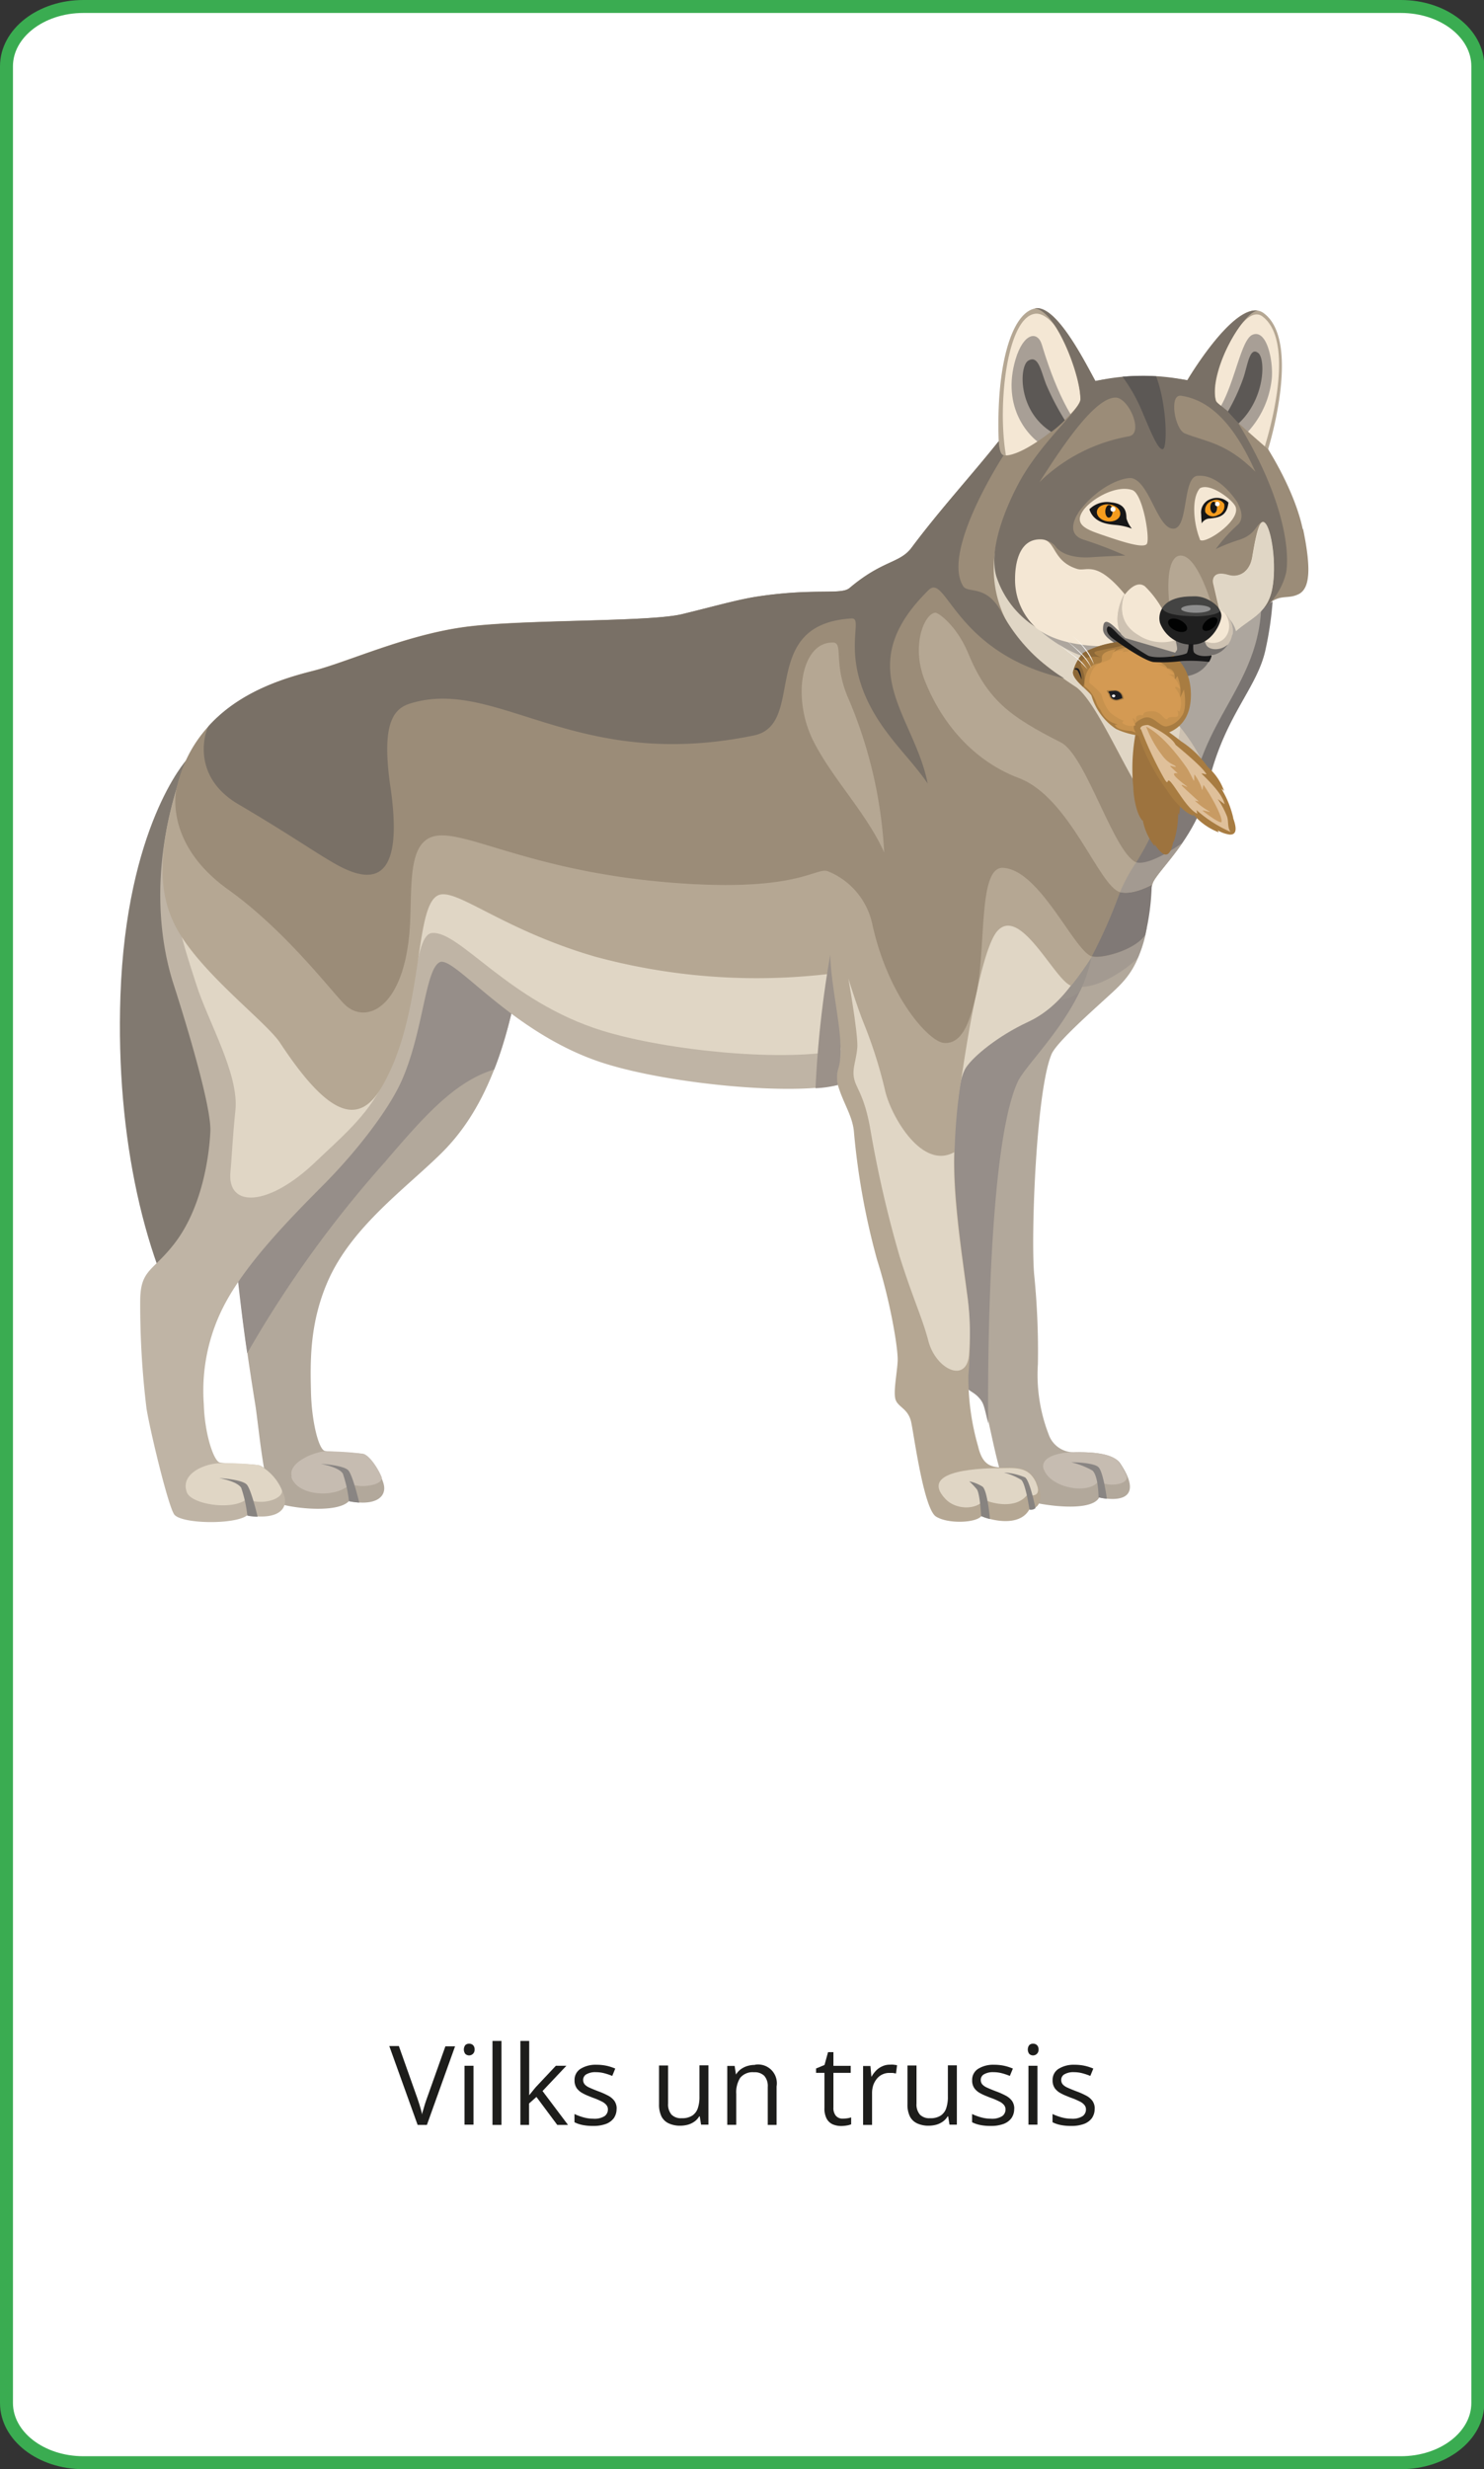 <svg xmlns="http://www.w3.org/2000/svg" xmlns:xlink="http://www.w3.org/1999/xlink" width="201.62" height="335.36" viewBox="0 0 201.62 335.36">
  <rect x="0" y="0" width="201.62" height="335.36" fill="#333333" stroke="none"/>
  <defs>
    <style>
      .cls-1 {
        fill: none;
      }

      .cls-2, .cls-23 {
        fill: #fff;
      }

      .cls-2 {
        stroke: #3aac51;
        stroke-miterlimit: 10;
        stroke-width: 1.76px;
      }

      .cls-3 {
        clip-path: url(#clip-path);
      }

      .cls-4 {
        fill: #b2a89b;
      }

      .cls-5 {
        fill: #c6bcb1;
      }

      .cls-6 {
        fill: #968e89;
      }

      .cls-7 {
        fill: #817970;
      }

      .cls-8 {
        fill: #898583;
      }

      .cls-9 {
        fill: #b5a793;
      }

      .cls-10 {
        fill: #f4e7d4;
      }

      .cls-11 {
        fill: #e0d6c5;
      }

      .cls-12 {
        fill: #cec2b2;
      }

      .cls-13 {
        fill: #bfb4a5;
      }

      .cls-14 {
        fill: #a39a91;
      }

      .cls-15 {
        fill: #ada69e;
      }

      .cls-16 {
        fill: #a89f96;
      }

      .cls-17 {
        fill: #9b8c78;
      }

      .cls-18 {
        fill: #807976;
      }

      .cls-19 {
        fill: #797066;
      }

      .cls-20 {
        fill: #5c5855;
      }

      .cls-21 {
        fill: #171718;
      }

      .cls-22 {
        fill: #f59c1e;
      }

      .cls-24 {
        fill: #878380;
      }

      .cls-25 {
        fill: #9b9189;
      }

      .cls-26 {
        fill: #797471;
      }

      .cls-27 {
        fill: #74706d;
      }

      .cls-28 {
        fill: #99928b;
      }

      .cls-29 {
        fill: #9d733e;
      }

      .cls-30 {
        fill: #a87c41;
      }

      .cls-31 {
        fill: #c7924e;
      }

      .cls-32 {
        fill: #d49a53;
      }

      .cls-33 {
        fill: #8d6837;
      }

      .cls-34 {
        fill: #1c1d21;
      }

      .cls-35 {
        fill: #dfc09a;
      }

      .cls-36 {
        fill: #c89b63;
      }

      .cls-37 {
        fill: #202020;
      }

      .cls-38 {
        fill: #444443;
      }

      .cls-39 {
        fill: #8e8e8e;
      }

      .cls-40 {
        fill: #010202;
      }

      .cls-41 {
        fill: #1d1d1b;
      }
    </style>
    <clipPath id="clip-path">
      <rect class="cls-1" x="9.38" y="38.36" width="182.87" height="169.78"/>
    </clipPath>
  </defs>
  <g id="Слой_2" data-name="Слой 2">
    <g id="_Слой_2" data-name=" Слой 2">
      <path class="cls-2" d="M11.33.88h179c5.77,0,10.45,3.63,10.45,8.11V326.37c0,4.48-4.68,8.11-10.45,8.11h-179c-5.77,0-10.45-3.63-10.45-8.11V9C.88,4.51,5.56.88,11.33.88Z"/>
      <g class="cls-3">
        <g>
          <path class="cls-4" d="M37.43,131c1.55,5,5.43,17.72,5.3,21.15a29.35,29.35,0,0,1-4.58,13.6c-2.92,4.34-5.85,5.43-5.85,5.43,0,4.61,1.84,16.25,2.36,19.45s1.23,12.2,2.71,13.33c1,.73,8.31,1.78,10.05-.09,3.51.73,5.26-.51,4.67-2.44-.48-1.56-1.83-3.7-2.77-3.93s-4.34-.27-5.18-.44-1.8-4-1.89-8-.26-9.51,2.49-15.49c3.3-7.09,10.3-12.12,15.1-16.82,5.38-5.26,10-14,12-33.55,0,0-34.51,7.61-34.46,7.74Z"/>
          <path class="cls-5" d="M39.57,200.55c.73,2.67,6.11,3,8,1a5.27,5.27,0,0,0,2.64.2c1.76-.26,1.67-1.05,1.67-1.05-.36-1-1.59-3-2.52-3.25a41,41,0,0,0-5.19-.33c-1.2,0-5.07,1.43-4.54,3.38Z"/>
          <path class="cls-6" d="M52.45,157.64c4.95-5.74,9.24-10.75,14.69-12.38,3.49-8.69,4.73-22,4.73-22S37.39,130.86,37.43,131c1.55,5,5.43,17.72,5.3,21.15a29.35,29.35,0,0,1-4.58,13.6c-2.92,4.34-6.17,4.91-6.17,4.91s.78,7.68,1.61,13.13a153.06,153.06,0,0,1,18.86-26.13Z"/>
          <path class="cls-4" d="M146.13,197.24a3.62,3.62,0,0,1-3.66-2.43,22.5,22.5,0,0,1-1.46-9.54,103.54,103.54,0,0,0-.51-12.2c-.45-5.21.26-24.86,2.36-29.88.69-1.65,5.67-6,8.27-8.4,2.37-2.19,4.34-4.39,5-11.82a11,11,0,0,1,2.58-6.82c4.62-6.28-39,6.16-39,6.16,1.37,20.47,7.2,41.21,9,46.8s2.85,11.95,2.79,13.65-.66,4.39-.26,5.38,1.94,1.06,2.52,2.85c.85,2.64,2.08,11.06,3.71,12.11s10.62,2.68,11.87.28c3.58.73,5.72-.39,2.82-4.69-1-1.37-4.18-1.49-6-1.45Z"/>
          <path class="cls-5" d="M141.84,199.61c.94,2.51,6.07,3.42,7.39,1.58a3.91,3.91,0,0,0,1.74.45c1.95,0,2.24-.82,2.1-1.16a10.07,10.07,0,0,0-1-1.79c-.92-1.37-3.76-1.46-5.94-1.46-2.83,0-4.88.88-4.31,2.38Z"/>
          <path class="cls-6" d="M119.64,122.29c1.38,20.47,7.2,41.21,9,46.8s2.86,11.95,2.79,13.66-.51,4.57-.14,5.56c.23.62.94.69,1.65,1.46s.73,1.1,1.32,3.58c0,0-.49-36.56,4-46.4,1.18-2.57,8.12-8.84,9.83-16.16.49-2.11,6.32-.56,6.32-.56A20.08,20.08,0,0,0,156.1,123c0-1.82.16-3.52,2.58-6.82,4.64-6.31-39,6.14-39,6.14Z"/>
          <path class="cls-7" d="M25.36,103.18s-8.2,9-9,32.11c-.66,19.51,3.45,36.44,9.75,46.69,5.54-10.74,9.51-19.9,9.81-34.08s-5.1-39-10.59-44.71Z"/>
          <path class="cls-8" d="M47.41,203.88a17.37,17.37,0,0,0-.83-3.74c-.57-.91-3-1.32-3-1.32s3.17.17,3.77.91,1.46,4.35,1.46,4.35a9.69,9.69,0,0,1-1.42-.19Z"/>
          <path class="cls-8" d="M149.25,203.38s0-2.89-.83-3.66a11.43,11.43,0,0,0-2.88-1.12s3.05,0,3.71.68,1.13,4.28,1.13,4.28a8.6,8.6,0,0,1-1.13-.19Z"/>
          <path class="cls-9" d="M133.48,65.48s14,9.51,26.76,9.43c6.48,0,12.49-5,14.69-7.67A44,44,0,0,0,172.29,61s4.58-14.62-.59-18.46c-3.55-2.64-9.89,9.51-9.89,9.51s-6.81,4.07-13.23.1c-1.7-3.14-5.17-10.82-8-10.24-3.17.66-5.28,7.83-4.89,18.08,0,0-.88,2.38-2.22,5.47Z"/>
          <path class="cls-10" d="M137.17,68.25s10.3,6.79,23.08,6.69c6.48,0,12.49-5,14.69-7.67A25.82,25.82,0,0,0,171.72,61s4.78-14.38-.24-18.05c-2.8-2-7.58,8.9-6.16,11.7l-18.51-.34c-.24-6.12-3.74-11.93-6.13-11.7-3.83.39-5.22,12.28-4,19.3l.53,6.3Z"/>
          <path class="cls-11" d="M146.06,113a79.45,79.45,0,0,0,9.13,5.85,15,15,0,0,0,3.84-3.07c1.38-1.84,3.78-3.5,5.18-10.31a43.72,43.72,0,0,1,5.12-12.56c2-3.35,2-7.35,2.92-10.46,0,0,4.39-5.71,3.77-10.44-11.41,5.9-46.16-1.32-47.93.64a47.45,47.45,0,0,1-7,6.32C126.79,92.05,134.34,104.27,146.06,113Z"/>
          <path class="cls-12" d="M161,88.81s.26,12-3.44,21.68c0,0,5.23,1.71,6.62-5.12a43.64,43.64,0,0,1,5.12-12.55c2-3.35,2-7.36,2.92-10.46L161,88.8Z"/>
          <path class="cls-13" d="M143.59,116a73.92,73.92,0,0,1-16-16.7,110,110,0,0,1-9.77-18.13C92.35,97.25,52,95.78,47.88,96.83c-5.16,1.29-20.28-1-23.57,9.24-4.13,12.83-2.34,22.62-.73,27.6s5.16,16.61,5,20-1.12,10.34-4.86,15.2c-2.92,3.79-4.61,3.52-4.67,7.66a116.17,116.17,0,0,0,.86,14.8c.53,3.22,3,13.46,3.79,14.4,1.13,1.28,8.31,1.35,9.89.07,4.39.73,5.48-1,5.05-2.54-.56-1.95-2.53-4-3.41-4.23s-4.5-.23-5.35-.39-2.08-3.93-2.19-7.91a25.15,25.15,0,0,1,3-13.89c3-5.51,8.72-11.35,13-15.66,5-5,9.29-10.74,10.92-14.49,2.92-6.65,3.15-15,5.12-16s9.9,9.9,22.62,13.81c9,2.78,25.34,4.27,31.52,2.82l16.2,2.31a11.33,11.33,0,0,1,1.13-4.67c1-1.51,4.34-4.28,8.4-6.17,3.81-1.77,7.42-5.65,10.64-14.18a11.55,11.55,0,0,1,1.71-3.07,74,74,0,0,1-8.41-5.6Z"/>
          <path class="cls-11" d="M24.3,106c-3.28,12,.79,22.67,2.36,27.68s5.85,12.2,5.32,17.15c-.36,3.39-.53,7-.67,8.31-.5,4.94,5.12,4.81,11.51-1.29,3.25-3.12,7.09-6.24,9.26-10.76,4.72-9.89,4-20.12,6.62-20.37,3.74-.34,10.38,9.32,23.11,13.26,9,2.78,25.15,4.33,32.77,2.56l15.55,7.09c.23-2.3.54-3.76,1.13-4.66,1-1.51,4.34-4.29,8.41-6.17,3.81-1.78,7.41-5.65,10.63-14.18,0,0-123.18-29-126-18.62Z"/>
          <path class="cls-11" d="M35.23,199a38,38,0,0,0-5.54-.26c-2.11.11-5.27,1.53-4.28,4,.66,1.58,6.16,2.46,8.09.87,2.49,1,5.27-.24,4.75-1.34a6.65,6.65,0,0,0-3-3.23Z"/>
          <path class="cls-9" d="M137.66,103.5c-3.88-3-7.28-6.46-11-9.6-3.22-2.7-6.58-5.29-10-7.82C91.63,101.44,52,95.78,47.89,96.81c-5.12,1.29-20.35-1-23.57,9.24-3.35,10.67-2.55,16.15-.13,20.39,3.46,6,12,12.39,13.85,15.18,5.78,8.77,10.24,11.93,13.67,6.27,6-9.92,4.45-24.59,7.77-26.27,2.37-1.2,8.57,4.58,21.37,8.31a83.9,83.9,0,0,0,31.92,2.33c-.1,3.76,1.92,9.13,1.37,11.7-.37,1.79-.61,2.3-.26,3.55.73,2.43,2,4.12,2.15,6.36a97.74,97.74,0,0,0,3.14,17.26c1.79,5.63,2.85,12,2.79,13.66s-.66,4.39-.26,5.38,1.71,1.18,2.1,3,1.71,11.75,3.36,12.8,5.51.86,6.17-.07c1.11.52,5.24,1.65,6.58-1,1.09.17,2.06-1.18.92-3.59-.88-1.85-2.19-2.08-4.42-2-1.78,0-2.92-.3-3.52-2.86a33.66,33.66,0,0,1-1.32-9.67,54.86,54.86,0,0,0-.2-11.42c-.66-5.18-2-13.79-1.65-19.83a72.07,72.07,0,0,1,.93-9.26c.28-1.78,2.48-17.3,4.9-19.87,3.15-3.35,7.77,6.79,10,7.49,3.3,1,8.7-3.3,8.9-3.78a29.08,29.08,0,0,0,1.92-9.51c.14-2,1.55-3.5,2.62-4.91s2.5-2.55,3.8-5.66c-7.36,4.31-17.67-.86-25.12-6.55Z"/>
          <path class="cls-14" d="M151.13,126.36c-2,0-2,1.89-2.74,3.48a24.26,24.26,0,0,1-2.84,4c3.44,1.21,8.84-3.32,9.06-3.8a15.09,15.09,0,0,0,1.18-4c-1.59.11-3.13.23-4.66.27Z"/>
          <path class="cls-11" d="M129.64,156.49c-4.44,2.46-8.61-5-9.38-8.33a62.19,62.19,0,0,0-3-9.41c-.93-2.38-2-5.85-2-5.85s1.37,7.74,1.21,9.43-.58,2.52-.5,3.66c.13,1.78,1.41,2.26,2.31,7.58a155.58,155.58,0,0,0,3.94,17.06c1.77,5.62,3.09,8.37,3.89,11.42,1,4,5.37,6,5.56,1.72a36.3,36.3,0,0,0-.33-8.33C130.69,170.47,129.42,162.46,129.64,156.49Z"/>
          <path class="cls-11" d="M140.78,201.39c-.86-1.86-2.14-2.07-4.39-2-2.61,0-11.8.12-7.93,4.21,1.34,1.41,4.07,1.58,5.29.1,1.12.52,4.33,1.32,5.85-.73.31.22,2.09.45,1.17-1.55Z"/>
          <path class="cls-15" d="M147.38,89.3A25.83,25.83,0,0,1,156.57,95a25.37,25.37,0,0,1,7.64,10.35c2.19-9.15,6.09-12.66,6.9-17.41.25-1.51.78-4.28,1.16-5.61,0,0,4.39-5.71,3.78-10.45-11.41,5.9-33.42,11.39-35.19,13.35a18.12,18.12,0,0,0,6.53,4Z"/>
          <path class="cls-10" d="M141.76,42.1a1.83,1.83,0,0,0-1.17-.19h0a7.09,7.09,0,0,1,1.21.19Z"/>
          <path class="cls-16" d="M141.94,60.67l4.17-3.43s-2.29-2.84-4.56-10.42c-.58-1.94-2.5-1.63-3.58,2-1.92,6.52,1.78,10.65,4,11.85Z"/>
          <path class="cls-16" d="M168,60.07a12.59,12.59,0,0,0,4.75-8.34c.33-2.29-.53-7.09-2.57-6.27-1.8.73-2.6,8.28-5.44,11.3,0,0,2.14,2.35,3.26,3.31Z"/>
          <path class="cls-17" d="M177,71.9c-1.11-5.32-4.73-10.9-4.73-10.9s-6.95-6-7.11-6.62c-1-4,3.8-12.2,5.71-12.2-3.66-.56-9.56,9.45-9.56,9.45a36.69,36.69,0,0,0-12.5.11c-1.71-3.15-5.42-10.43-8.24-9.86h-.09c2.82-.05,6.3,8.93,6.3,12.35,0,1.58-7.66,8-10.44,7.61-.64-.1-.66-1.92-.66-1.92-3.55,4.47-8,9.32-11.82,14.44-1.62,2.19-3.89,1.67-8.43,5.49-1.14,1-4.67,0-12.43,1.16-2.79.42-5.85,1.32-10.35,2.41S71,84.08,63.18,85.14c-8.18,1.1-16.09,4.84-20.8,6C37.22,92.46,26.59,95.73,24,107c-.31,1.35-1.13,8,7,13.82s14.51,14.48,16,15.76c3,2.64,8.34,0,8.74-11.82.15-4.44,0-8.68,1.84-10.42,3.45-3.35,12.05,3.87,33.89,5.56,16.94,1.32,19.35-2.16,21-1.57a10,10,0,0,1,6.07,7.31c2.21,9.9,7.66,15.75,9.63,16,2.69.29,3.66-3.3,4.34-6.11,1.57-6.11.25-17.79,3.74-17.66,4.94.19,9.56,11,12,12,1.1.45,5.78-.73,7.23-2.86a32.06,32.06,0,0,0,.82-6.62c0-1.91,6.65-6.42,8-15,.15-.88-1.22-2.26-1.22-2.26-1.83,4.92-3.88,7.69-5.18,7.5-3-.41-8.12-14.73-11.7-17.31A53.89,53.89,0,0,1,140.43,89a15.43,15.43,0,0,1-5.07-15c.26-1.81,7,2.54,8.34,3.6a30.19,30.19,0,0,0,15.68,6.27c4.62.3,8.33-1.75,12.86-1.78,1.74-1.46,2.64-.66,4.15-1.37s1.84-3.18.64-8.91Zm-21.17,1.95c-.44.73-3.66-.37-6.34-1.29-1.81-.63-3.57-1.29-2.42-3.09,1-1.58,4.46-3.66,6.74-2.92,1.44.42,2.47,6.59,2,7.33v0Zm7.19-.61c-.86-2.14-1.18-5.57,0-6.92,1.36-.79,4.31,1.46,4.8,2.41,1,1.92-4.43,5.49-4.83,4.51Z"/>
          <path class="cls-18" d="M157.59,110.49c-2.08,5.9-4.2,7.38-5.57,11.09a69.14,69.14,0,0,1-3.66,8.26c1.1.45,5.78-.73,7.23-2.85a32.44,32.44,0,0,0,.88-6.58c0-1.72,6.58-6.44,8-15,.14-.88-1.23-2.26-1.23-2.26-1.37,3.68-3.68,7.42-5.62,7.34Z"/>
          <path class="cls-19" d="M115.7,84c1.92-.11-2.26,5.8,4.53,15.11,2,2.76,4,4.68,5.81,7.31-1.84-9.35-10.6-15.72.12-26.28,2.43-2.4,3.49,8.58,18.44,12a23.62,23.62,0,0,1-8.46-8.87c-2.11-4-4.61-2.6-5.28-3.66-3-4.77,5.5-17.78,5.5-17.78-.64-.1-.66-1.92-.66-1.92-3.55,4.47-8,9.32-11.82,14.44-1.62,2.19-3.89,1.67-8.43,5.49-1.13,1-4.67,0-12.43,1.16-2.79.42-5.85,1.32-10.35,2.41S71,84.12,63.18,85.18c-8.18,1.1-16.09,4.84-20.8,6-3.66.91-9.75,2.69-14,7.4-.42.46-2.66,6.73,4,10.65s10,6.25,12.68,7.82c4.2,2.49,10.11,4.53,8-10.06-1.26-8.53.28-10.71,2.67-11.44,11.82-3.66,22.3,9.37,46.68,4.34C109.67,98.41,102.8,84.76,115.7,84Z"/>
          <path class="cls-19" d="M168.28,57.49c-1-1.61-3-2.65-3.11-3.08-1-4,3.8-12.2,5.71-12.2-3.66-.55-9.56,9.45-9.56,9.45a29.55,29.55,0,0,0-12.49.1c-1.71-3.15-5.42-10.43-8.24-9.86h-.09c2.82,0,6.35,8.93,6.3,12.35,0,1.36-5.3,5.7-8.31,11.22-2.12,3.92-4.18,9.4-3.11,12.86a12.88,12.88,0,0,0,5.45,6.92s-5.89-11.2.49-12a2.73,2.73,0,0,1,2.24,1.16l.43.3c2.44-8,8.66-10.11,9.89-9.74,2.4.73,3.42,7,5.61,6.83,2-.18,1.16-7,3.2-7.17,3.71-.31,6.49,5,7.55,7.55,0,0,1.38-2.11,1.68-1a31.67,31.67,0,0,1,.37,5.16c.13,2.08-.66,4.66-.93,6.65a9.41,9.41,0,0,0,3.37-5.18c.51-2.87-.22-10.08-6.47-20.28Z"/>
          <path class="cls-20" d="M142.83,58.66a15.43,15.43,0,0,0,1.84-1.59,35.93,35.93,0,0,1-2.48-4.72c-.73-1.75-1.07-4.26-2.51-3.35-1.2.76-1.45,6.75,3.14,9.65Z"/>
          <path class="cls-20" d="M168.28,57.49l-1.46-1.59a27.07,27.07,0,0,0,2.12-4.61c.58-1.75.85-4.26,2-3.35,1,.74,1,6.13-2.65,9.56Z"/>
          <path class="cls-21" d="M148,69.18a3.35,3.35,0,0,1,3-.94c2.12.2,2,1.6,2.05,2.19a3.94,3.94,0,0,0,.73,1.37,7.83,7.83,0,0,0-2-.48c-.94-.1-3.13-.15-3.77-2.14Z"/>
          <ellipse class="cls-22" cx="150.62" cy="69.66" rx="1.16" ry="1.6" transform="translate(60.45 208.98) rotate(-81.91)"/>
          <ellipse class="cls-21" cx="150.66" cy="69.45" rx="0.86" ry="0.5" transform="translate(76.78 217.98) rotate(-88.3)"/>
          <circle class="cls-23" cx="151.21" cy="69.16" r="0.34"/>
          <path class="cls-21" d="M166.9,68.25a2.26,2.26,0,0,0-2.35-.49,1.91,1.91,0,0,0-1.35,2.11c0,.48.07,1.21.07,1.21a1.3,1.3,0,0,1,1.13-.66C165.62,70.28,166.7,70.11,166.9,68.25Z"/>
          <path class="cls-22" d="M163.76,69.57a1.24,1.24,0,0,0,1.69.39,1.29,1.29,0,0,0,.87-1.52,1.26,1.26,0,0,0-1.69-.39A1.3,1.3,0,0,0,163.76,69.57Z"/>
          <ellipse class="cls-21" cx="164.89" cy="68.93" rx="0.46" ry="0.79" transform="translate(-1.97 4.92) rotate(-1.7)"/>
          <circle class="cls-23" cx="165.39" cy="68.45" r="0.31"/>
          <path class="cls-17" d="M151.56,54c1.81,0,3.89,4.89,1.81,5.26a23.17,23.17,0,0,0-12.15,6.22C143.7,61.67,148.51,54,151.57,54Z"/>
          <path class="cls-17" d="M160.45,53.75c-1.65-.23-.85,4.57.53,5.12,2.88,1.16,5.58,1.21,9.59,5.2-1.39-2.94-4.41-9.52-10.11-10.32Z"/>
          <path class="cls-24" d="M33.6,205.81a17.37,17.37,0,0,0-.83-3.74c-.57-.91-3-1.32-3-1.32s3.17.17,3.78.91S35,206,35,206a6.89,6.89,0,0,1-1.43-.16Z"/>
          <path class="cls-24" d="M133.3,205.94s-.15-3.17-.61-3.7a11.46,11.46,0,0,0-1-1.05,5.47,5.47,0,0,1,1.81.73c.66.55,1,4.39,1,4.39a5.65,5.65,0,0,1-1.12-.37Z"/>
          <path class="cls-24" d="M139.86,205s-.5-3.44-1.1-4A8.47,8.47,0,0,0,136.4,200a8.61,8.61,0,0,1,2.87.66c.68.49,1.41,4.18,1.41,4.18a1,1,0,0,1-.81.2Z"/>
          <path class="cls-25" d="M113.84,147.38a4.46,4.46,0,0,1,.09-2.35c1-3.52-1-10.1-1.13-15.36a143.37,143.37,0,0,0-2,18.13,14.76,14.76,0,0,0,3-.43Z"/>
          <path class="cls-9" d="M113.11,87.26c1.59,0,0,2.78,2.19,7.69a61.53,61.53,0,0,1,4.83,20.83c-2.49-5.52-7.16-10.11-9.75-15.39-2.81-5.91-1.4-13.16,2.73-13.12Z"/>
          <path class="cls-9" d="M127.07,83.22c-1.43.1-3.32,4.33-1.46,9.13s5.85,10.7,12.82,13.33,10.88,14.76,13.76,15.49c1.78.44,4.31-1,4.31-1,.52-1.29,2.19-2.87,4.09-5.62,0,0-4.05,3.09-5.94,2.68-3.16-.66-7-14.59-10.51-16.39-7-3.55-10-5.77-12.67-12.28-1.55-3.63-4-5.38-4.41-5.35Z"/>
          <path class="cls-14" d="M154.37,117.12a25.42,25.42,0,0,0-1.4,2.34c-.39.73-.8,1.69-.8,1.69,1.78.44,4.31-1,4.31-1,.52-1.29,2.19-2.87,4.09-5.62,0,0-4.34,3.14-6.22,2.58Z"/>
          <path class="cls-20" d="M152.5,51.16a22.41,22.41,0,0,1,2.67,4.72c1.27,3,2.19,5.27,2.82,5.12s.58-5.91-.91-9.89a31.69,31.69,0,0,0-4.57.06Z"/>
          <path class="cls-26" d="M171.38,81.5c0,9.24-5.42,14-8.18,21.64,0,0,.92,1.62,1.23,2.26,2.25-8.41,6.32-12,7.47-17a45.84,45.84,0,0,0,1-6.7,3.45,3.45,0,0,0-1.05.85Z"/>
          <path class="cls-10" d="M157.87,82.65a13.5,13.5,0,0,0-2.3-3c-1.27-1-2.73,1.09-2.73,1.09-3.93-4.75-5.18-3.06-6.5-3.47-3.4-1.06-2.85-3.87-4.77-4-3.15-.24-3.66,3.4-3.66,5.28a8.86,8.86,0,0,0,2.92,6.78c3.37,2.57,8.64,2.39,9.54,2.49,5,.56,5.47,2.92,7.86,3.66a6.88,6.88,0,0,0,4.39-.15,3.91,3.91,0,0,0,2-2.24,12.91,12.91,0,0,0,2.71-2.81c2.1-2.25,4.75-2.6,5.48-6.23.66-3.22-.06-8.22-1-9-.56-.48-1,.49-1.68,4.61-.33,2-1.78,2.92-3.3,2.46-1.95-.57-2.14.53-2,1.13.53,2.27.89,3.85.89,3.85l-7.9-.42Z"/>
          <path class="cls-11" d="M171.84,71c-.56-.48-1,.49-1.67,4.61-.33,2-1.78,2.92-3.3,2.46-2-.57-2.14.53-2,1.13.39,1.65.73,3.06.84,3.66,1.16.39,1.62,2,1.73,3.32,2.08-2.13,4.68-2.59,5.4-6.14.65-3.25-.06-8.25-1-9.05Z"/>
          <path class="cls-12" d="M159.71,87a5.88,5.88,0,0,1-5.12-.73c-1.77-1.07-2.72-2.89-1.81-5.61,0,0-3.3,5.57,2.4,7.89.43.18,3.81,1.87,5.85,2.53C160.88,88.94,160.23,89.13,159.71,87Z"/>
          <path class="cls-12" d="M163.67,88.53V87.07c2.49,1.07,4.28-1.46,2.77-3.8a3.25,3.25,0,0,1,.42,4.25,4.11,4.11,0,0,1-3.2,1Z"/>
          <path class="cls-9" d="M160.48,75.46c-1.81-.1-2,3.82-1.53,7.14l5.68-.41S162.77,75.57,160.48,75.46Z"/>
          <path class="cls-27" d="M163.94,87.71a3.72,3.72,0,0,1-.45-1.62L160.08,86c-.57,3.14-4.39,3.08-7,.8-1.09-.94-3.22-3.85-3.22-1.35,0,1.18,1.8,2,3.88,3.22,3.12,1.76,2.92,3.32,6.58,3.25S164.61,89,164.61,89a3.17,3.17,0,0,0,2.19-1.46c-.91.83-2.41.81-2.87.13Z"/>
          <path class="cls-19" d="M146.63,69.46s-2.25,3,.66,3.86a56.6,56.6,0,0,1,5.6,2.14s-2.48.08-4.53.22c-3.86.27-4.88-1.38-4.88-1.38-.62-1.54,3.14-4.83,3.14-4.83Z"/>
          <path class="cls-19" d="M168.1,68.25s1.29,2,0,3.08a21.38,21.38,0,0,0-2.92,3.24,24.65,24.65,0,0,1,3.08-1.22c2-.61,2.24-1.65,2.92-2.31Z"/>
          <path class="cls-28" d="M144,135.81a59.8,59.8,0,0,0,4.28-5.74,19.5,19.5,0,0,1-1.56,4.58A4.8,4.8,0,0,1,144,135.81Z"/>
          <path class="cls-15" d="M167,84a3.18,3.18,0,0,1,.45,2.19l.53-.17a3.92,3.92,0,0,0-1-2Z"/>
          <g>
            <path class="cls-29" d="M159.4,114.31v0c-.32,1.7-.86,2-1.47,1.59a4.4,4.4,0,0,1-1.05-1.26v.3a8.08,8.08,0,0,1-1.63-3.61l0-.09c0,.08,0,.15,0,.25-.95-1-1.26-3.59-1.28-4.57a26.08,26.08,0,0,1,.65-8.83c0-.33,1.72-.46,2.16.29a31.82,31.82,0,0,1,1.92,4.15,12.5,12.5,0,0,1,1.25,4.45h0a1.13,1.13,0,0,1,0,.14,7.25,7.25,0,0,1,.23,3.67c0-.14-.09-.29-.12-.43,0,.12,0,.24,0,.36a12.43,12.43,0,0,1-.6,3.63Z"/>
            <g>
              <path class="cls-30" d="M147.19,88.66a5.89,5.89,0,0,0-1.41,2.6c-.18,1,2.41,2.8,2.52,3.26A8.19,8.19,0,0,0,151.62,99c3.36,1.62,9.93,1.88,10.17-4.24.32-8-9-9.1-14.61-6.09Z"/>
              <path class="cls-31" d="M160.84,93.68c0-.21.54,2.64-.31,3.6a3.12,3.12,0,0,1-2.09,1.39c-1,0-1.81-1.71-3.18-1.11-.84.37-1.65,1-.95,1.91-.18,0-.39-.11-.6-.19-.62,0-2.05-.18-2.25-.85h.38l-.13-.08a3.1,3.1,0,0,1-2.17-1.89l-.11-.15a2.84,2.84,0,0,1-.48-.86,4.54,4.54,0,0,0-1.61-2.25c0-1.65.5-2.87,1.86-3.1s-.82-1.34,2.43-1.94c0,0-.33.34-.24.32a4.3,4.3,0,0,1,3.15-.39,11.29,11.29,0,0,1,2.75,1.23s-.79,0-.9,0c.13.12,1.93.77,2.19,1.4-.62.13,1.35-.39,1,1.84a1.6,1.6,0,0,1,.39-.72,5.53,5.53,0,0,1,.36,2.9,8.12,8.12,0,0,0,.49-1.06Z"/>
              <path class="cls-32" d="M159.66,93.47a3,3,0,0,1,.64,3c-.05.35-.25.05-.32,0s.24.59,0,.82-1.22-.1-1.37.39c-.5.1-.78-.91-1.8-1.06-.47-.07-1.44,0-1.48.42,0,.23-.26,0-.63.1s-.4.35-.32.83c-.14-.1-.28-.35-.44-.47-.12.21.33,1,.33,1a1.89,1.89,0,0,1-1.59-.17c-.45-.2,0-.39,0-.43a6.86,6.86,0,0,1-1.89-1.16,5.82,5.82,0,0,1-1.14-2.43,10.77,10.77,0,0,0-1.64-1.56,3.28,3.28,0,0,1,.72-2.18c.43-.55,1.45-.67,2-1,.83-.61-.36-1.07,2-1.25a1.68,1.68,0,0,0-.24.29,4.48,4.48,0,0,1,3.33.34c-.15,0-.59,0-.73,0a6.58,6.58,0,0,1,2.85,1.23,2.94,2.94,0,0,1-.89,0,4.86,4.86,0,0,1,2.49,1.39c0,.09-.87,0-.89,0,.74.18,1.33.83,1.7,2,0,0-.56-.34-.63-.31Z"/>
            </g>
            <g>
              <g>
                <path class="cls-33" d="M153.58,87.1a13.16,13.16,0,0,0-6.39,1.56,5.92,5.92,0,0,0-1.39,2.49c-.13.71.62,1.44,1.35,2.15a3.62,3.62,0,0,0-.1-2.45c-.93-1.56,1.41-1.87,2.55-1.55-1.63-.74-.73-.85.06-1,1.36-.33,3.64-.6,3.92-1.17Z"/>
                <path class="cls-34" d="M146,90.85c-.09.14.29,0,.44.29s.52,1.16.52,1.16-.11-1.22-.46-1.48a.45.45,0,0,0-.51,0Z"/>
              </g>
              <g>
                <path class="cls-23" d="M147.78,90.93c-1.19-1.69-1.67-1.6-3.88-3.43h0c2.12,1.87,2,1.35,3.88,3.43Z"/>
                <path class="cls-23" d="M148.29,90.76c-.59-1.53-1.63-2.31-3.71-4.05h0c1.62,1.45,2.85,2.41,3.71,4.05Z"/>
                <path class="cls-23" d="M148.62,90.27c-.27-.93-.78-2.13-3-4h0a11.6,11.6,0,0,1,3,4Z"/>
              </g>
              <g>
                <path class="cls-30" d="M150.56,94.18c.16.31.13.7.65.9s.71.09,1.47-.16a1.22,1.22,0,0,0-1.4-1.19c-1.25,0-.93.07-.73.44Z"/>
                <path class="cls-34" d="M150.75,94.23c.13.25.1.56.53.73s.57.07,1.19-.13a1,1,0,0,0-1.13-1C150.33,93.9,150.59,93.93,150.75,94.23Z"/>
                <path class="cls-23" d="M151.53,94.52a.24.24,0,0,0-.47,0v0a.24.24,0,0,0,.47,0Z"/>
              </g>
            </g>
            <g>
              <path class="cls-30" d="M167.53,111.09h0c.64,1.73.32,2.31-.48,2.26a4.53,4.53,0,0,1-1.63-.58,1.61,1.61,0,0,1,.17.28,8.53,8.53,0,0,1-3.45-2.43l-.08-.06c0,.08.1.13.12.24-1.44-.41-3.13-2.62-3.66-3.51a27.56,27.56,0,0,1-4.2-8.46c-.17-.3,1.34-1.36,2.14-.91a33.3,33.3,0,0,1,4,2.76,13.15,13.15,0,0,1,3.56,3.4h0l.1.12a7.72,7.72,0,0,1,2.19,3.23c-.1-.11-.23-.22-.34-.32l.17.35a13.25,13.25,0,0,1,1.42,3.66Z"/>
              <path class="cls-35" d="M155,99a49.5,49.5,0,0,0,3.24,6.87c.63,1,.16-.46.9.44.88,1.07,2.24,3.6,3.55,4.22-.08-.08-.07-.46-.17-.54a17.75,17.75,0,0,0,4.67,3c-.47-.63-.23-1.39-.49-2.12a11.55,11.55,0,0,0-1.26-2.35l.94.71c-.25-1.34-2.2-3.24-3.14-4.16.19-.07.8.24.62,0-.64-1.06-3.74-3.56-4.15-3.92-.57-1.21-3.56-2.7-3.77-2.69,0,0-1.14,0-1,.62Z"/>
              <path class="cls-36" d="M166,111.64c-.16.23-1.47-.62-2.59-1.52-.24-.19,1.24.29.93.1a9.73,9.73,0,0,1-2-1.47l.55.11s-2.13-1.92-2.28-2.11c-.38-.46,1.09.4.58,0-1.32-1-2.35-1.91-1.18-1.71,0,0-1-.93-1-.95-.19-.24.9.24.72,0s-1-.34-1.86-1.53a15.18,15.18,0,0,1-2.15-3.87c2,1,4.12,3.61,5.47,5.53.43.61.89,1.67,1,1.81s0-1,.13-.79a6.84,6.84,0,0,1,.94,1.78c.18.79.13-.61.3-.35,1.31,1.92,2.65,4.55,2.37,5Z"/>
            </g>
          </g>
          <path class="cls-12" d="M159.71,86.94a5.88,5.88,0,0,1-5.12-.73c-1.77-1.07-2.72-2.89-1.81-5.61,0,0-3.3,5.57,2.4,7.89a22.84,22.84,0,0,0,3.14.73,1.43,1.43,0,0,0,1.43-.72C159.91,88.26,160.06,88.38,159.71,86.94Z"/>
          <g>
            <path class="cls-37" d="M162,81.05c2.6,0,3.94,1.61,3.94,2.57s-1.29,3.93-3.94,3.93a4.53,4.53,0,0,1-4.39-2.92C157.26,83.46,157.71,81.05,162,81.05Z"/>
            <path class="cls-38" d="M162.28,83.71c2.74,0,3.5-.61,3.46-.73A4,4,0,0,0,162,81c-2.38,0-3.56.73-4.09,1.6,0,.09.3,1.09,4.42,1.09Z"/>
            <ellipse class="cls-39" cx="162.48" cy="82.7" rx="2" ry="0.53"/>
            <ellipse class="cls-40" cx="159.99" cy="84.93" rx="0.77" ry="1.39" transform="translate(14.57 192.92) rotate(-64.56)"/>
            <path class="cls-40" d="M163.43,85.49c.2.33.8.24,1.32-.16s.8-1,.6-1.3-.8-.23-1.32.17S163.23,85.18,163.43,85.49Z"/>
          </g>
          <path class="cls-27" d="M152.87,86.66c-1.09-.94-2.26-2.39-2.44-2-.46,1.09.49,1.76,2.56,2.93,3,2,5.33,2.32,6.93,1.13"/>
          <path class="cls-21" d="M150.68,85.07c-.37,0-.58.84.5,1.65s4.39,3.07,5.55,3.2a19.31,19.31,0,0,0,3.8-.14,21.15,21.15,0,0,1,3.73.12,2.84,2.84,0,0,0,.37-.88s-1.65.37-2.38-.37c-.2-.2-.12-1.18-.12-1.18l-.64,0a3.33,3.33,0,0,1-.22,1.21c-.25.33-4.06.9-5.28.37a27.29,27.29,0,0,1-3.73-2.59c-.52-.39-1.21-1.35-1.6-1.35Z"/>
        </g>
      </g>
      <g>
        <path class="cls-41" d="M61.84,277.89,58,288.6H56.74l-3.85-10.71h1.3l2.5,7.05q.15.42.27.81c.08.26.15.51.22.75s.12.47.17.7c0-.22.1-.46.17-.7s.14-.49.22-.75.18-.54.28-.82l2.49-7h1.33Z"/>
        <path class="cls-41" d="M63.74,277.57a.76.76,0,0,1,.52.19.78.78,0,0,1,.22.6.75.75,0,0,1-1.26.6,1,1,0,0,1,0-1.2A.73.73,0,0,1,63.74,277.57Zm.59,3v8H63.11v-8Z"/>
        <path class="cls-41" d="M68.13,288.6H66.91V277.2h1.22Z"/>
        <path class="cls-41" d="M71.9,277.2v5.92c0,.2,0,.43,0,.71s0,.53,0,.74h0l.45-.56c.2-.25.36-.45.5-.6l2.67-2.84h1.43L73.71,284l3.46,4.6H75.71l-2.83-3.8-1,.89v2.91H70.7V277.2h1.2Z"/>
        <path class="cls-41" d="M83.77,286.4a2.16,2.16,0,0,1-.38,1.29,2.34,2.34,0,0,1-1.1.79,4.82,4.82,0,0,1-1.7.26,6.94,6.94,0,0,1-1.46-.13,4.41,4.41,0,0,1-1.08-.37v-1.12a7.39,7.39,0,0,0,1.17.44,5.08,5.08,0,0,0,1.39.2,2.59,2.59,0,0,0,1.51-.34,1.09,1.09,0,0,0,.47-.92.92.92,0,0,0-.19-.58,1.79,1.79,0,0,0-.63-.49,9.23,9.23,0,0,0-1.22-.52c-.51-.2-1-.39-1.33-.58a2.36,2.36,0,0,1-.86-.71,1.81,1.81,0,0,1-.3-1.08,1.75,1.75,0,0,1,.82-1.56,3.9,3.9,0,0,1,2.17-.55,6.53,6.53,0,0,1,1.36.14,6.8,6.8,0,0,1,1.18.38l-.41,1a8.24,8.24,0,0,0-1.06-.36,4.43,4.43,0,0,0-1.15-.15,2.42,2.42,0,0,0-1.29.28.86.86,0,0,0-.45.76.93.93,0,0,0,.21.62,1.94,1.94,0,0,0,.67.45c.31.14.71.31,1.22.5a10.18,10.18,0,0,1,1.3.58,2.45,2.45,0,0,1,.85.72,1.81,1.81,0,0,1,.3,1.08Z"/>
        <path class="cls-41" d="M96.25,280.57v8h-1l-.18-1.13H95a2.38,2.38,0,0,1-.64.7,2.94,2.94,0,0,1-.89.43,4,4,0,0,1-1,.14,3.65,3.65,0,0,1-1.6-.31,2.08,2.08,0,0,1-1-.95,3.63,3.63,0,0,1-.33-1.66v-5.26h1.23v5.17a2.12,2.12,0,0,0,.46,1.5,1.77,1.77,0,0,0,1.38.49,2.51,2.51,0,0,0,1.42-.34,1.93,1.93,0,0,0,.77-1,4.73,4.73,0,0,0,.23-1.61v-4.23h1.22Z"/>
        <path class="cls-41" d="M102.62,280.42a2.55,2.55,0,0,1,2.89,2.95v5.23h-1.2v-5.15a2.12,2.12,0,0,0-.46-1.5,1.82,1.82,0,0,0-1.4-.5,2.18,2.18,0,0,0-1.88.75,3.65,3.65,0,0,0-.54,2.19v4.2H98.81v-8h1l.18,1.16H100a2.45,2.45,0,0,1,.65-.71,3,3,0,0,1,.89-.44,3.52,3.52,0,0,1,1-.15Z"/>
        <path class="cls-41" d="M114.51,287.75a4.56,4.56,0,0,0,.62-.05,3.23,3.23,0,0,0,.51-.12v.94a2.56,2.56,0,0,1-.59.16,4.74,4.74,0,0,1-.74.07,2.92,2.92,0,0,1-1.16-.22,1.74,1.74,0,0,1-.83-.76,2.94,2.94,0,0,1-.31-1.48v-4.76h-1.14v-.59l1.15-.48.48-1.74h.73v1.86h2.35v.95h-2.35v4.72a1.63,1.63,0,0,0,.35,1.13,1.2,1.2,0,0,0,.93.37Z"/>
        <path class="cls-41" d="M120.91,280.42a2.85,2.85,0,0,1,.5,0l.47.07-.15,1.13-.44-.08-.46,0a2.15,2.15,0,0,0-.91.19,2.05,2.05,0,0,0-.75.56,2.85,2.85,0,0,0-.51.87,3.39,3.39,0,0,0-.18,1.13v4.31h-1.22v-8h1l.13,1.48h0a4.43,4.43,0,0,1,.6-.82,2.68,2.68,0,0,1,.82-.59A2.36,2.36,0,0,1,120.91,280.42Z"/>
        <path class="cls-41" d="M130,280.57v8h-1l-.18-1.13h-.07a2.38,2.38,0,0,1-.64.7,2.94,2.94,0,0,1-.89.43,4,4,0,0,1-1,.14,3.65,3.65,0,0,1-1.6-.31,2.08,2.08,0,0,1-1-.95,3.63,3.63,0,0,1-.33-1.66v-5.26h1.23v5.17a2.12,2.12,0,0,0,.46,1.5,1.77,1.77,0,0,0,1.38.49,2.51,2.51,0,0,0,1.42-.34,1.93,1.93,0,0,0,.77-1,4.73,4.73,0,0,0,.23-1.61v-4.23H130Z"/>
        <path class="cls-41" d="M137.79,286.4a2.16,2.16,0,0,1-.38,1.29,2.34,2.34,0,0,1-1.1.79,4.82,4.82,0,0,1-1.7.26,6.94,6.94,0,0,1-1.46-.13,4.41,4.41,0,0,1-1.08-.37v-1.12a7.39,7.39,0,0,0,1.17.44,5.08,5.08,0,0,0,1.39.2,2.59,2.59,0,0,0,1.51-.34,1.09,1.09,0,0,0,.47-.92.92.92,0,0,0-.19-.58,1.79,1.79,0,0,0-.63-.49,9.23,9.23,0,0,0-1.22-.52c-.51-.2-1-.39-1.33-.58a2.36,2.36,0,0,1-.86-.71,1.81,1.81,0,0,1-.3-1.08,1.75,1.75,0,0,1,.82-1.56,3.9,3.9,0,0,1,2.17-.55,6.53,6.53,0,0,1,1.36.14,6.8,6.8,0,0,1,1.18.38l-.41,1a8.24,8.24,0,0,0-1.06-.36,4.43,4.43,0,0,0-1.15-.15,2.42,2.42,0,0,0-1.29.28.86.86,0,0,0-.45.76.93.93,0,0,0,.21.62,1.94,1.94,0,0,0,.67.45c.31.14.71.31,1.22.5a10.18,10.18,0,0,1,1.3.58,2.45,2.45,0,0,1,.85.72,1.81,1.81,0,0,1,.3,1.08Z"/>
        <path class="cls-41" d="M140.36,277.57a.76.76,0,0,1,.52.19.78.78,0,0,1,.22.6.75.75,0,0,1-1.26.6,1,1,0,0,1,0-1.2A.73.73,0,0,1,140.36,277.57Zm.59,3v8h-1.22v-8Z"/>
        <path class="cls-41" d="M148.72,286.4a2.16,2.16,0,0,1-.38,1.29,2.34,2.34,0,0,1-1.1.79,4.82,4.82,0,0,1-1.7.26,6.94,6.94,0,0,1-1.46-.13,4.41,4.41,0,0,1-1.08-.37v-1.12a7.39,7.39,0,0,0,1.17.44,5.08,5.08,0,0,0,1.39.2,2.59,2.59,0,0,0,1.51-.34,1.09,1.09,0,0,0,.47-.92.92.92,0,0,0-.19-.58,1.79,1.79,0,0,0-.63-.49,9.23,9.23,0,0,0-1.22-.52c-.51-.2-1-.39-1.33-.58a2.36,2.36,0,0,1-.86-.71,1.81,1.81,0,0,1-.3-1.08,1.75,1.75,0,0,1,.82-1.56,3.9,3.9,0,0,1,2.17-.55,6.53,6.53,0,0,1,1.36.14,6.8,6.8,0,0,1,1.18.38l-.41,1a8.24,8.24,0,0,0-1.06-.36,4.43,4.43,0,0,0-1.15-.15,2.42,2.42,0,0,0-1.29.28.86.86,0,0,0-.45.76.93.93,0,0,0,.21.62,1.94,1.94,0,0,0,.67.45c.31.14.71.31,1.22.5a10.18,10.18,0,0,1,1.3.58,2.45,2.45,0,0,1,.85.72,1.81,1.81,0,0,1,.3,1.08Z"/>
      </g>
    </g>
  </g>
</svg>
